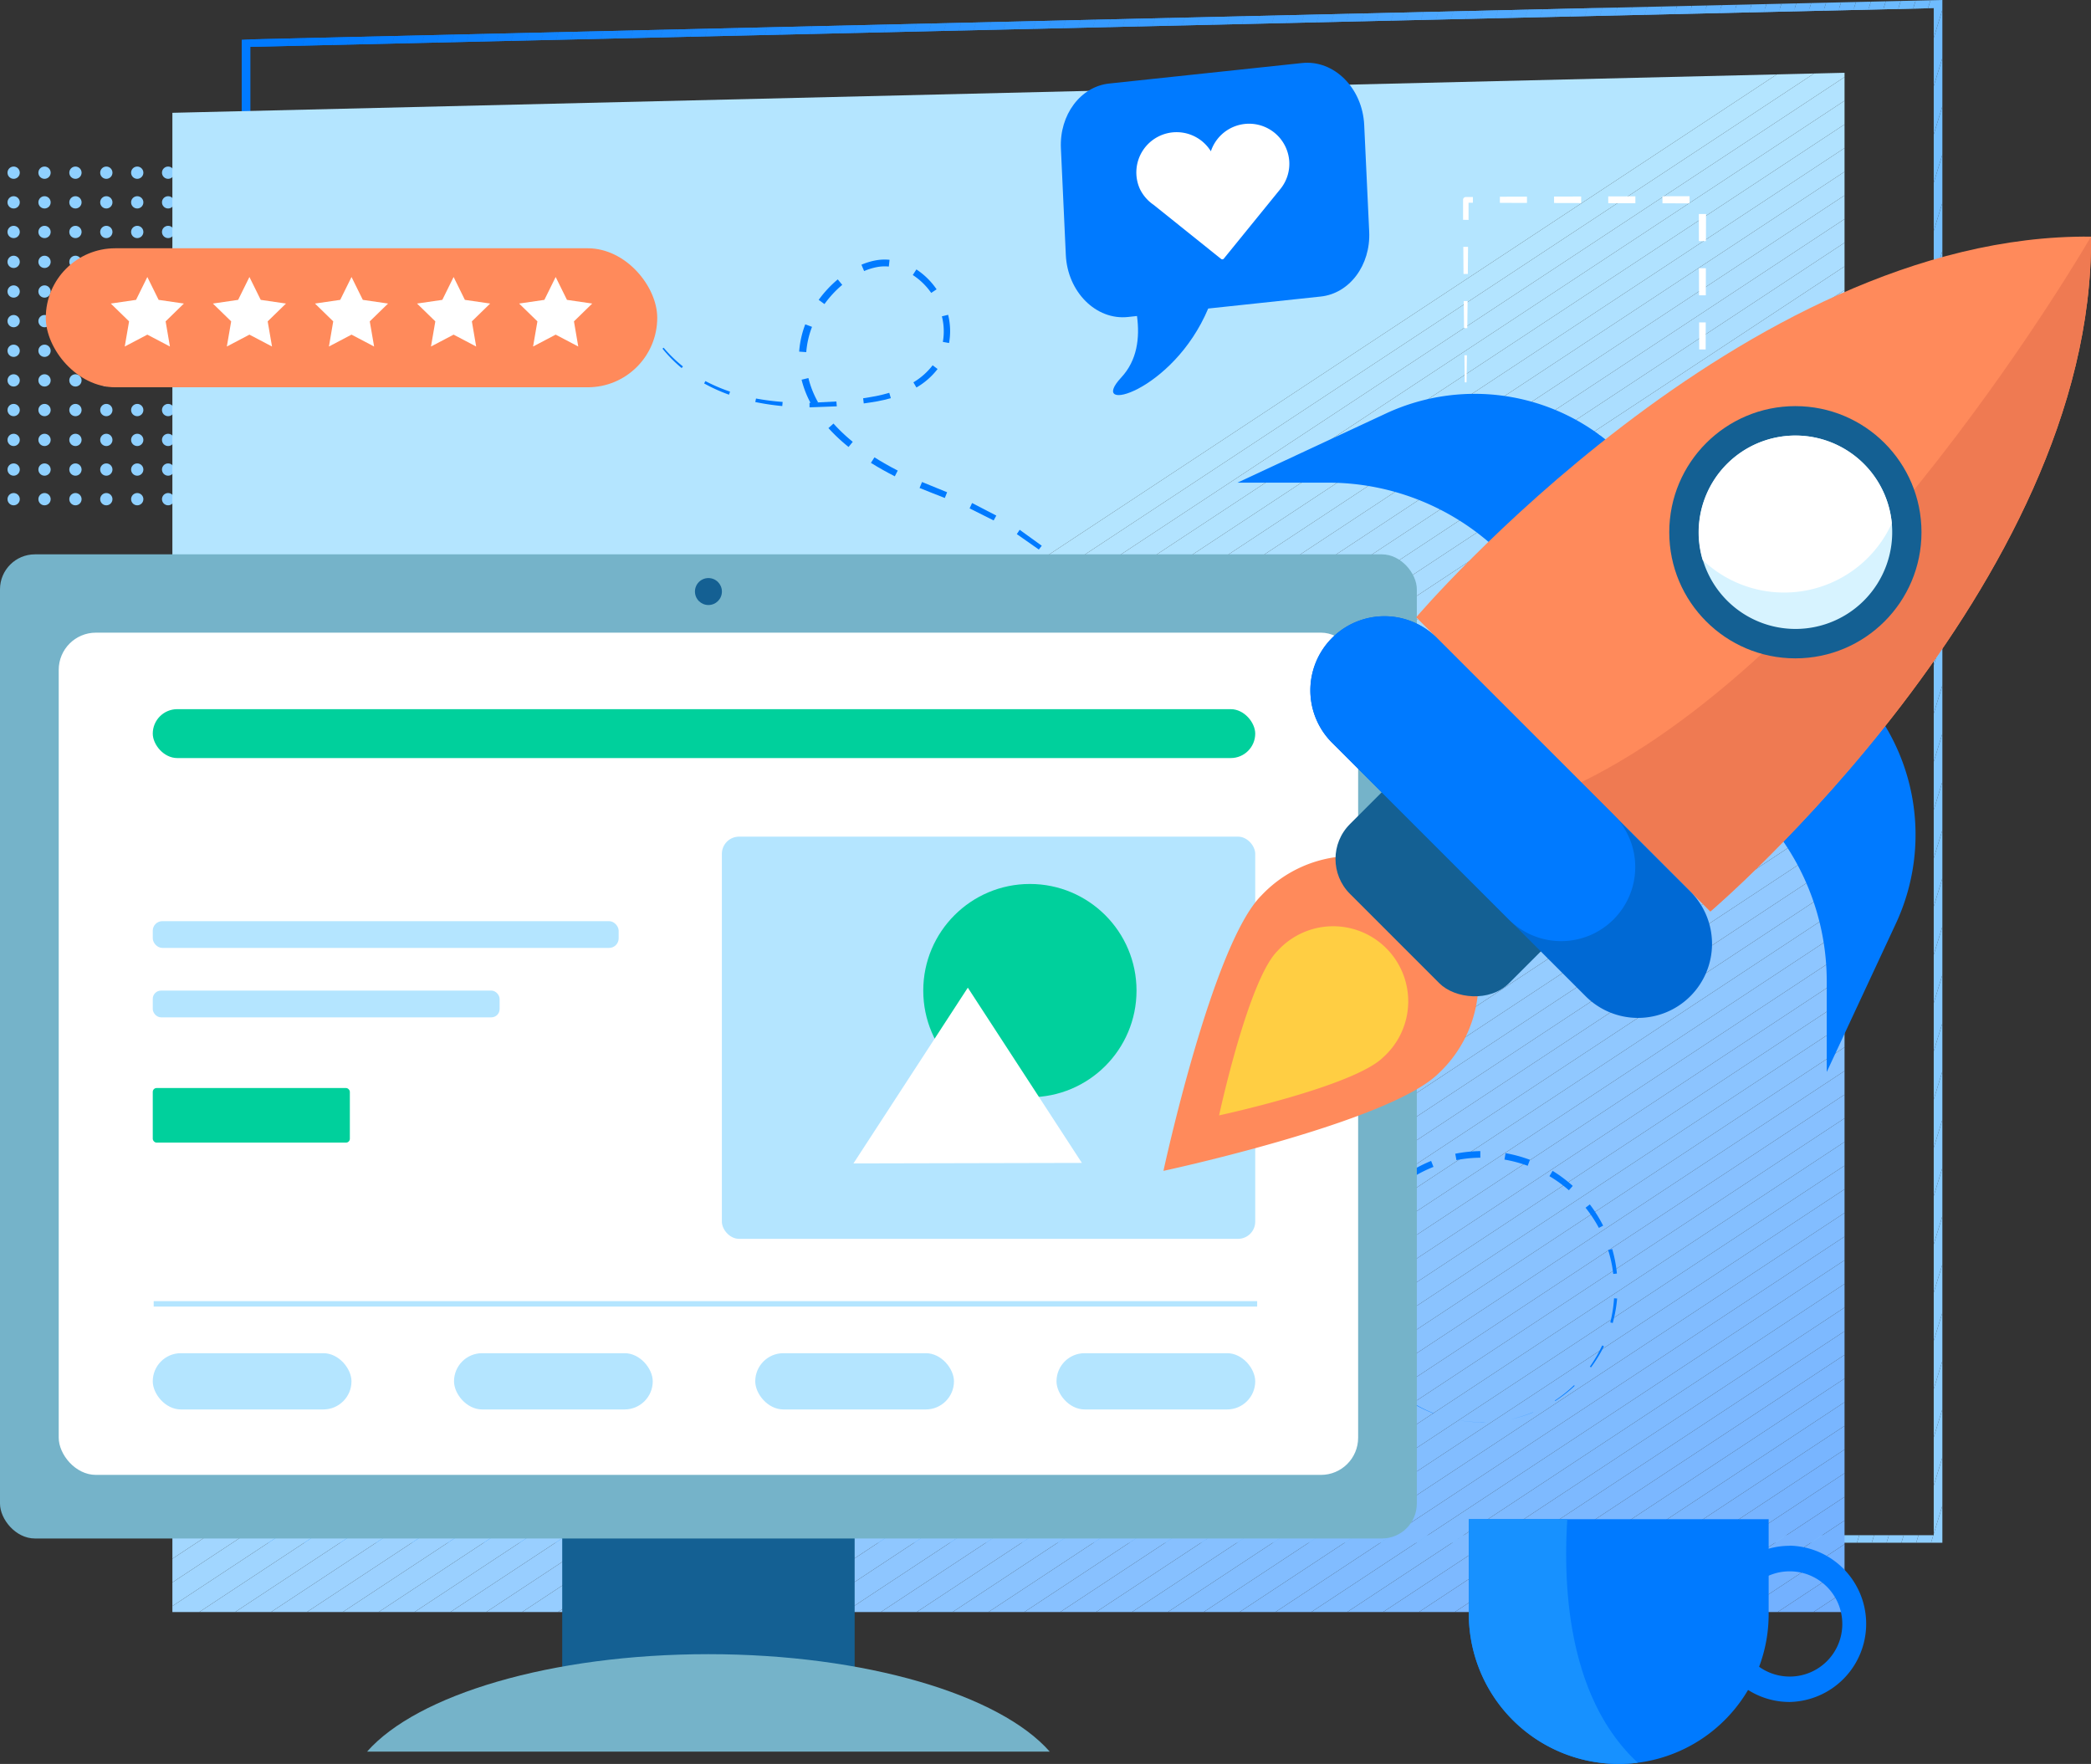 <svg id="Layer_10" data-name="Layer 10" xmlns="http://www.w3.org/2000/svg" xmlns:xlink="http://www.w3.org/1999/xlink" viewBox="0 0 612.81 516.95"><rect x="0" y="0" width="612.81" height="516.95" fill="#333333" stroke="none"/><defs><style>.cls-1{fill:none;}.cls-2{fill:#8fd0ff;}.cls-3{clip-path:url(#clip-path);}.cls-4{fill:#007aff;}.cls-5{fill:#017bff;}.cls-6{fill:#027bff;}.cls-7{fill:#037cff;}.cls-8{fill:#047cff;}.cls-9{fill:#057dff;}.cls-10{fill:#067eff;}.cls-11{fill:#077eff;}.cls-12{fill:#087fff;}.cls-13{fill:#097fff;}.cls-14{fill:#0a80ff;}.cls-15{fill:#0b81ff;}.cls-16{fill:#0c81ff;}.cls-17{fill:#0d82ff;}.cls-18{fill:#0e82ff;}.cls-19{fill:#0f83ff;}.cls-20{fill:#1084ff;}.cls-21{fill:#1184ff;}.cls-22{fill:#1285ff;}.cls-23{fill:#1385ff;}.cls-24{fill:#1486ff;}.cls-25{fill:#1587ff;}.cls-26{fill:#1687ff;}.cls-27{fill:#1788ff;}.cls-28{fill:#1888ff;}.cls-29{fill:#1989ff;}.cls-30{fill:#1a8aff;}.cls-31{fill:#1b8aff;}.cls-32{fill:#1c8bff;}.cls-33{fill:#1d8bff;}.cls-34{fill:#1e8cff;}.cls-35{fill:#1f8dff;}.cls-36{fill:#208dff;}.cls-37{fill:#218eff;}.cls-38{fill:#228eff;}.cls-39{fill:#238fff;}.cls-40{fill:#2490ff;}.cls-41{fill:#2590ff;}.cls-42{fill:#2691ff;}.cls-43{fill:#2791ff;}.cls-44{fill:#2892ff;}.cls-45{fill:#2993ff;}.cls-46{fill:#2a93ff;}.cls-47{fill:#2b94ff;}.cls-48{fill:#2c94ff;}.cls-49{fill:#2d95ff;}.cls-50{fill:#2e95ff;}.cls-51{fill:#2f96ff;}.cls-52{fill:#3097ff;}.cls-53{fill:#3197ff;}.cls-54{fill:#3298ff;}.cls-55{fill:#3398ff;}.cls-56{fill:#3499ff;}.cls-57{fill:#359aff;}.cls-58{fill:#369aff;}.cls-59{fill:#379bff;}.cls-60{fill:#389bff;}.cls-61{fill:#399cff;}.cls-62{fill:#3a9dff;}.cls-63{fill:#3b9dff;}.cls-64{fill:#3c9eff;}.cls-65{fill:#3d9eff;}.cls-66{fill:#3e9fff;}.cls-67{fill:#3fa0ff;}.cls-68{fill:#40a0ff;}.cls-69{fill:#41a1ff;}.cls-70{fill:#42a1ff;}.cls-71{fill:#43a2ff;}.cls-72{fill:#44a3ff;}.cls-73{fill:#45a3ff;}.cls-74{fill:#46a4ff;}.cls-75{fill:#47a4ff;}.cls-76{fill:#48a5ff;}.cls-77{fill:#49a6ff;}.cls-78{fill:#4aa6ff;}.cls-79{fill:#4ba7ff;}.cls-80{fill:#4ca7ff;}.cls-81{fill:#4da8ff;}.cls-82{fill:#4ea9ff;}.cls-83{fill:#4fa9ff;}.cls-84{fill:#50aaff;}.cls-85{fill:#51aaff;}.cls-86{fill:#52abff;}.cls-87{fill:#53acff;}.cls-88{fill:#54acff;}.cls-89{fill:#55adff;}.cls-90{fill:#56adff;}.cls-91{fill:#57aeff;}.cls-92{fill:#58afff;}.cls-93{fill:#59afff;}.cls-94{fill:#5bb0ff;}.cls-95{fill:#5cb0ff;}.cls-96{fill:#5db1ff;}.cls-97{fill:#5eb2ff;}.cls-98{fill:#5fb2ff;}.cls-99{fill:#60b3ff;}.cls-100{fill:#61b3ff;}.cls-101{fill:#62b4ff;}.cls-102{fill:#63b5ff;}.cls-103{fill:#64b5ff;}.cls-104{fill:#65b6ff;}.cls-105{fill:#66b6ff;}.cls-106{fill:#67b7ff;}.cls-107{fill:#68b8ff;}.cls-108{fill:#69b8ff;}.cls-109{fill:#6ab9ff;}.cls-110{fill:#6bb9ff;}.cls-111{fill:#6cbaff;}.cls-112{fill:#6dbbff;}.cls-113{fill:#6ebbff;}.cls-114{fill:#6fbcff;}.cls-115{fill:#70bcff;}.cls-116{fill:#71bdff;}.cls-117{fill:#72beff;}.cls-118{fill:#73beff;}.cls-119{fill:#74bfff;}.cls-120{fill:#75bfff;}.cls-121{fill:#76c0ff;}.cls-122{fill:#77c1ff;}.cls-123{fill:#78c1ff;}.cls-124{fill:#79c2ff;}.cls-125{fill:#7ac2ff;}.cls-126{fill:#7bc3ff;}.cls-127{fill:#7cc4ff;}.cls-128{fill:#7dc4ff;}.cls-129{fill:#7ec5ff;}.cls-130{fill:#7fc5ff;}.cls-131{fill:#80c6ff;}.cls-132{fill:#81c7ff;}.cls-133{fill:#82c7ff;}.cls-134{fill:#83c8ff;}.cls-135{fill:#84c8ff;}.cls-136{fill:#85c9ff;}.cls-137{fill:#86caff;}.cls-138{fill:#87caff;}.cls-139{fill:#88cbff;}.cls-140{fill:#89cbff;}.cls-141{fill:#8accff;}.cls-142{fill:#8bccff;}.cls-143{fill:#8ccdff;}.cls-144{fill:#8dceff;}.cls-145{fill:#8eceff;}.cls-146{fill:#8fcfff;}.cls-147{clip-path:url(#clip-path-2);}.cls-148{fill:#b4e5ff;}.cls-149{fill:#b3e4ff;}.cls-150{fill:#b2e3ff;}.cls-151{fill:#b1e3ff;}.cls-152{fill:#b0e2ff;}.cls-153{fill:#afe1ff;}.cls-154{fill:#aee0ff;}.cls-155{fill:#addfff;}.cls-156{fill:#acdeff;}.cls-157{fill:#abdeff;}.cls-158{fill:#adf;}.cls-159{fill:#a9dcff;}.cls-160{fill:#a8dbff;}.cls-161{fill:#a7daff;}.cls-162{fill:#a6daff;}.cls-163{fill:#a5d9ff;}.cls-164{fill:#a4d8ff;}.cls-165{fill:#a3d7ff;}.cls-166{fill:#a2d6ff;}.cls-167{fill:#a1d6ff;}.cls-168{fill:#a0d5ff;}.cls-169{fill:#9fd4ff;}.cls-170{fill:#9ed3ff;}.cls-171{fill:#9dd2ff;}.cls-172{fill:#9cd1ff;}.cls-173{fill:#9bd1ff;}.cls-174{fill:#9ad0ff;}.cls-175{fill:#99cfff;}.cls-176{fill:#98ceff;}.cls-177{fill:#97cdff;}.cls-178{fill:#96cdff;}.cls-179{fill:#95ccff;}.cls-180{fill:#94cbff;}.cls-181{fill:#93caff;}.cls-182{fill:#92c9ff;}.cls-183{fill:#91c8ff;}.cls-184{fill:#90c8ff;}.cls-185{fill:#8fc7ff;}.cls-186{fill:#8ec6ff;}.cls-187{fill:#8dc5ff;}.cls-188{fill:#8cc4ff;}.cls-189{fill:#8bc4ff;}.cls-190{fill:#8ac3ff;}.cls-191{fill:#89c2ff;}.cls-192{fill:#88c1ff;}.cls-193{fill:#87c0ff;}.cls-194{fill:#86c0ff;}.cls-195{fill:#84bfff;}.cls-196{fill:#83beff;}.cls-197{fill:#82bdff;}.cls-198{fill:#81bcff;}.cls-199{fill:#80bbff;}.cls-200{fill:#7fbbff;}.cls-201{fill:#7ebaff;}.cls-202{fill:#7db9ff;}.cls-203{fill:#7cb8ff;}.cls-204{fill:#7bb7ff;}.cls-205{fill:#7ab7ff;}.cls-206{fill:#79b6ff;}.cls-207{fill:#78b5ff;}.cls-208{fill:#77b4ff;}.cls-209{fill:#76b3ff;}.cls-210{fill:#75b2ff;}.cls-211{fill:#74b2ff;}.cls-212{fill:#73b1ff;}.cls-213{fill:#72b0ff;}.cls-214{fill:#71afff;}.cls-215{fill:#fff;}.cls-216{fill:#146093;}.cls-217{fill:#75b3c9;}.cls-218{fill:#00d09c;}.cls-219{fill:#1791ff;}.cls-220{fill:#ff8a5b;}.cls-221{fill:#ef7a52;}.cls-222{fill:#ffce43;}.cls-223{fill:#0069d4;}.cls-224{fill:#d7f3ff;}</style><clipPath id="clip-path" transform="translate(-1060.51 -1523.21)"><path class="cls-1" d="M1629.77,1975.35H1131.35v-440.5l1.19-.07,497.23-11.57Zm-495.88-2.23h493.34V1525.6l-493.34,11.34Z"/></clipPath><clipPath id="clip-path-2" transform="translate(-1060.51 -1523.21)"><polygon class="cls-1" points="1601.09 1995.65 1111.03 1995.65 1111.03 1556.27 1601.09 1544.54 1601.09 1995.65"/></clipPath></defs><circle class="cls-2" cx="4" cy="50.61" r="1.8"/><circle class="cls-2" cx="13.05" cy="50.61" r="1.8"/><circle class="cls-2" cx="22.11" cy="50.61" r="1.8"/><circle class="cls-2" cx="31.16" cy="50.61" r="1.8"/><circle class="cls-2" cx="40.22" cy="50.61" r="1.8"/><circle class="cls-2" cx="49.27" cy="50.61" r="1.8"/><circle class="cls-2" cx="58.32" cy="50.61" r="1.8"/><circle class="cls-2" cx="67.38" cy="50.61" r="1.8"/><circle class="cls-2" cx="76.43" cy="50.61" r="1.8"/><circle class="cls-2" cx="85.49" cy="50.61" r="1.8"/><circle class="cls-2" cx="94.54" cy="50.61" r="1.8"/><circle class="cls-2" cx="4" cy="59.3" r="1.8"/><circle class="cls-2" cx="13.05" cy="59.3" r="1.8"/><circle class="cls-2" cx="22.11" cy="59.3" r="1.8"/><circle class="cls-2" cx="31.16" cy="59.3" r="1.8"/><circle class="cls-2" cx="40.22" cy="59.3" r="1.8"/><circle class="cls-2" cx="49.27" cy="59.3" r="1.8"/><circle class="cls-2" cx="58.32" cy="59.3" r="1.8"/><circle class="cls-2" cx="67.38" cy="59.3" r="1.8"/><circle class="cls-2" cx="76.43" cy="59.3" r="1.8"/><circle class="cls-2" cx="85.49" cy="59.3" r="1.8"/><circle class="cls-2" cx="94.54" cy="59.3" r="1.8"/><circle class="cls-2" cx="4" cy="67.98" r="1.8"/><circle class="cls-2" cx="13.05" cy="67.98" r="1.8"/><circle class="cls-2" cx="22.11" cy="67.98" r="1.8"/><circle class="cls-2" cx="31.16" cy="67.98" r="1.8"/><circle class="cls-2" cx="40.22" cy="67.98" r="1.8"/><circle class="cls-2" cx="49.27" cy="67.98" r="1.8"/><circle class="cls-2" cx="58.32" cy="67.98" r="1.8"/><circle class="cls-2" cx="67.38" cy="67.98" r="1.8"/><circle class="cls-2" cx="76.43" cy="67.98" r="1.8"/><circle class="cls-2" cx="85.49" cy="67.98" r="1.8"/><circle class="cls-2" cx="94.54" cy="67.98" r="1.8"/><circle class="cls-2" cx="4" cy="76.74" r="1.8"/><circle class="cls-2" cx="13.05" cy="76.74" r="1.8"/><circle class="cls-2" cx="22.11" cy="76.74" r="1.8"/><circle class="cls-2" cx="31.16" cy="76.74" r="1.8"/><circle class="cls-2" cx="40.22" cy="76.74" r="1.8"/><circle class="cls-2" cx="49.27" cy="76.74" r="1.8"/><circle class="cls-2" cx="58.32" cy="76.74" r="1.8"/><circle class="cls-2" cx="67.38" cy="76.74" r="1.8"/><circle class="cls-2" cx="76.43" cy="76.74" r="1.8"/><circle class="cls-2" cx="85.49" cy="76.74" r="1.8"/><circle class="cls-2" cx="94.54" cy="76.74" r="1.8"/><circle class="cls-2" cx="4" cy="85.43" r="1.8"/><circle class="cls-2" cx="13.05" cy="85.43" r="1.8"/><circle class="cls-2" cx="22.11" cy="85.43" r="1.8"/><circle class="cls-2" cx="31.16" cy="85.43" r="1.8"/><circle class="cls-2" cx="40.22" cy="85.43" r="1.8"/><circle class="cls-2" cx="49.27" cy="85.43" r="1.8"/><circle class="cls-2" cx="58.32" cy="85.43" r="1.8"/><circle class="cls-2" cx="67.38" cy="85.43" r="1.8"/><circle class="cls-2" cx="76.43" cy="85.43" r="1.8"/><circle class="cls-2" cx="85.49" cy="85.43" r="1.8"/><circle class="cls-2" cx="94.54" cy="85.43" r="1.8"/><circle class="cls-2" cx="4" cy="94.11" r="1.8"/><circle class="cls-2" cx="13.05" cy="94.11" r="1.8"/><circle class="cls-2" cx="22.11" cy="94.11" r="1.8"/><circle class="cls-2" cx="31.16" cy="94.11" r="1.8"/><circle class="cls-2" cx="40.22" cy="94.11" r="1.8"/><circle class="cls-2" cx="49.27" cy="94.11" r="1.8"/><circle class="cls-2" cx="58.32" cy="94.11" r="1.8"/><circle class="cls-2" cx="67.38" cy="94.11" r="1.8"/><circle class="cls-2" cx="76.43" cy="94.11" r="1.8"/><circle class="cls-2" cx="85.49" cy="94.11" r="1.8"/><circle class="cls-2" cx="94.54" cy="94.11" r="1.8"/><circle class="cls-2" cx="4" cy="102.8" r="1.8"/><circle class="cls-2" cx="13.05" cy="102.8" r="1.8"/><circle class="cls-2" cx="22.11" cy="102.8" r="1.8"/><circle class="cls-2" cx="31.16" cy="102.8" r="1.8"/><circle class="cls-2" cx="40.22" cy="102.8" r="1.8"/><circle class="cls-2" cx="49.27" cy="102.8" r="1.8"/><circle class="cls-2" cx="58.32" cy="102.8" r="1.8"/><circle class="cls-2" cx="67.38" cy="102.8" r="1.8"/><circle class="cls-2" cx="76.43" cy="102.8" r="1.8"/><circle class="cls-2" cx="85.49" cy="102.8" r="1.8"/><circle class="cls-2" cx="94.54" cy="102.8" r="1.8"/><circle class="cls-2" cx="4" cy="111.48" r="1.8"/><circle class="cls-2" cx="13.05" cy="111.48" r="1.8"/><circle class="cls-2" cx="22.11" cy="111.48" r="1.8"/><circle class="cls-2" cx="31.16" cy="111.48" r="1.8"/><circle class="cls-2" cx="40.22" cy="111.48" r="1.8"/><circle class="cls-2" cx="49.27" cy="111.48" r="1.8"/><circle class="cls-2" cx="58.32" cy="111.48" r="1.8"/><circle class="cls-2" cx="67.38" cy="111.48" r="1.8"/><circle class="cls-2" cx="76.43" cy="111.48" r="1.8"/><circle class="cls-2" cx="85.49" cy="111.48" r="1.8"/><circle class="cls-2" cx="94.54" cy="111.48" r="1.8"/><circle class="cls-2" cx="4" cy="120.17" r="1.8"/><circle class="cls-2" cx="13.05" cy="120.17" r="1.8"/><circle class="cls-2" cx="22.11" cy="120.17" r="1.8"/><circle class="cls-2" cx="31.16" cy="120.17" r="1.8"/><circle class="cls-2" cx="40.22" cy="120.17" r="1.8"/><circle class="cls-2" cx="49.27" cy="120.17" r="1.8"/><circle class="cls-2" cx="58.32" cy="120.17" r="1.8"/><circle class="cls-2" cx="67.38" cy="120.17" r="1.8"/><circle class="cls-2" cx="76.43" cy="120.17" r="1.8"/><circle class="cls-2" cx="85.49" cy="120.17" r="1.8"/><circle class="cls-2" cx="94.54" cy="120.17" r="1.8"/><circle class="cls-2" cx="4" cy="128.92" r="1.8"/><circle class="cls-2" cx="13.05" cy="128.92" r="1.8"/><circle class="cls-2" cx="22.11" cy="128.92" r="1.8"/><circle class="cls-2" cx="31.16" cy="128.92" r="1.8"/><circle class="cls-2" cx="40.22" cy="128.92" r="1.8"/><circle class="cls-2" cx="49.27" cy="128.92" r="1.8"/><circle class="cls-2" cx="58.32" cy="128.92" r="1.8"/><circle class="cls-2" cx="67.38" cy="128.92" r="1.8"/><circle class="cls-2" cx="76.43" cy="128.92" r="1.8"/><circle class="cls-2" cx="85.49" cy="128.92" r="1.8"/><circle class="cls-2" cx="94.54" cy="128.92" r="1.8"/><circle class="cls-2" cx="4" cy="137.61" r="1.8"/><circle class="cls-2" cx="13.05" cy="137.61" r="1.8"/><circle class="cls-2" cx="22.11" cy="137.61" r="1.8"/><circle class="cls-2" cx="31.16" cy="137.61" r="1.8"/><circle class="cls-2" cx="40.22" cy="137.61" r="1.8"/><circle class="cls-2" cx="49.27" cy="137.61" r="1.8"/><circle class="cls-2" cx="58.32" cy="137.61" r="1.8"/><circle class="cls-2" cx="67.38" cy="137.61" r="1.8"/><circle class="cls-2" cx="76.43" cy="137.61" r="1.8"/><circle class="cls-2" cx="85.49" cy="137.61" r="1.8"/><circle class="cls-2" cx="94.54" cy="137.61" r="1.8"/><circle class="cls-2" cx="4" cy="146.29" r="1.8"/><circle class="cls-2" cx="13.05" cy="146.29" r="1.8"/><circle class="cls-2" cx="22.11" cy="146.29" r="1.8"/><circle class="cls-2" cx="31.16" cy="146.29" r="1.8"/><circle class="cls-2" cx="40.22" cy="146.29" r="1.8"/><circle class="cls-2" cx="49.27" cy="146.29" r="1.8"/><circle class="cls-2" cx="58.32" cy="146.29" r="1.8"/><circle class="cls-2" cx="67.38" cy="146.29" r="1.8"/><circle class="cls-2" cx="76.43" cy="146.29" r="1.8"/><circle class="cls-2" cx="85.49" cy="146.29" r="1.8"/><circle class="cls-2" cx="94.54" cy="146.29" r="1.8"/><g class="cls-3"><polygon class="cls-4" points="87.73 2.38 73.38 49.14 73.38 2.38 87.73 2.38"/><polygon class="cls-4" points="92.07 2.38 73.38 63.28 73.38 49.14 87.73 2.38 92.07 2.38"/><polygon class="cls-5" points="96.41 2.38 73.38 77.42 73.38 63.28 92.07 2.38 96.41 2.38"/><polygon class="cls-6" points="100.75 2.38 73.38 91.57 73.38 77.42 96.41 2.38 100.75 2.38"/><polygon class="cls-7" points="105.09 2.38 73.38 105.71 73.38 91.57 100.75 2.38 105.09 2.38"/><polygon class="cls-8" points="109.43 2.38 73.38 119.85 73.38 105.71 105.09 2.38 109.43 2.38"/><polygon class="cls-9" points="113.77 2.38 73.38 133.99 73.38 119.85 109.43 2.38 113.77 2.38"/><polygon class="cls-10" points="118.11 2.38 73.38 148.13 73.38 133.99 113.77 2.38 118.11 2.38"/><polygon class="cls-11" points="122.44 2.38 73.38 162.28 73.38 148.13 118.11 2.38 122.44 2.38"/><polygon class="cls-12" points="126.78 2.38 73.38 176.42 73.38 162.28 122.44 2.38 126.78 2.38"/><polygon class="cls-13" points="131.12 2.38 73.38 190.56 73.38 176.42 126.78 2.38 131.12 2.38"/><polygon class="cls-14" points="135.46 2.38 73.38 204.7 73.38 190.56 131.12 2.38 135.46 2.38"/><polygon class="cls-15" points="139.8 2.38 73.38 218.84 73.38 204.7 135.46 2.38 139.8 2.38"/><polygon class="cls-16" points="144.14 2.38 73.38 232.99 73.38 218.84 139.8 2.38 144.14 2.38"/><polygon class="cls-17" points="148.48 2.38 73.38 247.13 73.38 232.99 144.14 2.38 148.48 2.38"/><polygon class="cls-18" points="152.82 2.38 73.38 261.27 73.38 247.13 148.48 2.38 152.82 2.38"/><polygon class="cls-19" points="157.16 2.38 73.38 275.41 73.38 261.27 152.82 2.38 157.16 2.38"/><polygon class="cls-20" points="161.5 2.38 73.38 289.55 73.38 275.41 157.16 2.38 161.5 2.38"/><polygon class="cls-21" points="165.84 2.38 73.38 303.69 73.38 289.55 161.5 2.38 165.84 2.38"/><polygon class="cls-22" points="170.18 2.38 73.38 317.83 73.38 303.69 165.84 2.38 170.18 2.38"/><polygon class="cls-23" points="174.52 2.38 73.38 331.98 73.38 317.83 170.18 2.38 174.52 2.38"/><polygon class="cls-24" points="178.86 2.38 73.38 346.12 73.38 331.98 174.52 2.38 178.86 2.38"/><polygon class="cls-25" points="183.2 2.38 73.38 360.26 73.38 346.12 178.86 2.38 183.2 2.38"/><polygon class="cls-26" points="187.54 2.38 73.38 374.4 73.38 360.26 183.2 2.38 187.54 2.38"/><polygon class="cls-27" points="191.88 2.38 73.38 388.54 73.38 374.4 187.54 2.38 191.88 2.38"/><polygon class="cls-28" points="196.21 2.38 73.38 402.69 73.38 388.54 191.88 2.38 196.21 2.38"/><polygon class="cls-29" points="200.55 2.38 73.38 416.83 73.38 402.69 196.21 2.38 200.55 2.38"/><polygon class="cls-30" points="204.89 2.38 73.38 430.97 73.38 416.83 200.55 2.38 204.89 2.38"/><polygon class="cls-31" points="209.23 2.38 73.38 445.11 73.38 430.97 204.89 2.38 209.23 2.38"/><polygon class="cls-32" points="213.57 2.38 76.25 449.9 73.38 449.9 73.38 445.11 209.23 2.38 213.57 2.38"/><polygon class="cls-33" points="217.91 2.38 80.59 449.9 76.25 449.9 213.57 2.38 217.91 2.38"/><polygon class="cls-34" points="222.25 2.38 84.93 449.9 80.59 449.9 217.91 2.38 222.25 2.38"/><polygon class="cls-35" points="226.59 2.38 89.27 449.9 84.93 449.9 222.25 2.38 226.59 2.38"/><polygon class="cls-36" points="230.93 2.38 93.61 449.9 89.27 449.9 226.59 2.38 230.93 2.38"/><polygon class="cls-37" points="235.27 2.38 97.95 449.9 93.61 449.9 230.93 2.38 235.27 2.38"/><polygon class="cls-38" points="239.61 2.38 102.29 449.9 97.95 449.9 235.27 2.38 239.61 2.38"/><polygon class="cls-39" points="243.95 2.38 106.63 449.9 102.29 449.9 239.61 2.38 243.95 2.38"/><polygon class="cls-40" points="248.29 2.38 110.97 449.9 106.63 449.9 243.95 2.38 248.29 2.38"/><polygon class="cls-41" points="252.63 2.38 115.31 449.9 110.97 449.9 248.29 2.38 252.63 2.38"/><polygon class="cls-42" points="256.97 2.38 119.64 449.9 115.31 449.9 252.63 2.38 256.97 2.38"/><polygon class="cls-43" points="261.31 2.38 123.98 449.9 119.64 449.9 256.97 2.38 261.31 2.38"/><polygon class="cls-44" points="265.64 2.38 128.32 449.9 123.98 449.9 261.31 2.38 265.64 2.38"/><polygon class="cls-45" points="269.98 2.38 132.66 449.9 128.32 449.9 265.64 2.38 269.98 2.38"/><polygon class="cls-46" points="274.32 2.38 137 449.9 132.66 449.9 269.98 2.38 274.32 2.38"/><polygon class="cls-47" points="278.66 2.38 141.34 449.9 137 449.9 274.32 2.38 278.66 2.38"/><polygon class="cls-48" points="283 2.38 145.68 449.9 141.34 449.9 278.66 2.38 283 2.38"/><polygon class="cls-49" points="287.34 2.38 150.02 449.9 145.68 449.9 283 2.38 287.34 2.38"/><polygon class="cls-50" points="291.68 2.38 154.36 449.9 150.02 449.9 287.34 2.38 291.68 2.38"/><polygon class="cls-51" points="296.02 2.38 158.7 449.9 154.36 449.9 291.68 2.38 296.02 2.38"/><polygon class="cls-52" points="300.36 2.38 163.04 449.9 158.7 449.9 296.02 2.38 300.36 2.38"/><polygon class="cls-53" points="304.7 2.38 167.38 449.9 163.04 449.9 300.36 2.38 304.7 2.38"/><polygon class="cls-54" points="309.04 2.38 171.72 449.9 167.38 449.9 304.7 2.38 309.04 2.38"/><polygon class="cls-55" points="313.38 2.38 176.06 449.9 171.72 449.9 309.04 2.38 313.38 2.38"/><polygon class="cls-56" points="317.72 2.38 180.4 449.9 176.06 449.9 313.38 2.38 317.72 2.38"/><polygon class="cls-57" points="322.06 2.38 184.74 449.9 180.4 449.9 317.72 2.38 322.06 2.38"/><polygon class="cls-58" points="326.4 2.38 189.07 449.9 184.74 449.9 322.06 2.38 326.4 2.38"/><polygon class="cls-59" points="330.74 2.38 193.41 449.9 189.07 449.9 326.4 2.38 330.74 2.38"/><polygon class="cls-60" points="335.07 2.38 197.75 449.9 193.41 449.9 330.74 2.38 335.07 2.38"/><polygon class="cls-61" points="339.41 2.38 202.09 449.9 197.75 449.9 335.07 2.38 339.41 2.38"/><polygon class="cls-62" points="343.75 2.38 206.43 449.9 202.09 449.9 339.41 2.38 343.75 2.38"/><polygon class="cls-63" points="348.09 2.38 210.77 449.9 206.43 449.9 343.75 2.38 348.09 2.38"/><polygon class="cls-64" points="352.43 2.38 215.11 449.9 210.77 449.9 348.09 2.38 352.43 2.38"/><polygon class="cls-65" points="356.77 2.38 219.45 449.9 215.11 449.9 352.43 2.38 356.77 2.38"/><polygon class="cls-66" points="361.11 2.38 223.79 449.9 219.45 449.9 356.77 2.38 361.11 2.38"/><polygon class="cls-67" points="365.45 2.38 228.13 449.9 223.79 449.9 361.11 2.38 365.45 2.38"/><polygon class="cls-68" points="369.79 2.38 232.47 449.9 228.13 449.9 365.45 2.38 369.79 2.38"/><polygon class="cls-69" points="374.13 2.38 236.81 449.9 232.47 449.9 369.79 2.38 374.13 2.38"/><polygon class="cls-70" points="378.47 2.38 241.15 449.9 236.81 449.9 374.13 2.38 378.47 2.38"/><polygon class="cls-71" points="382.81 2.38 245.49 449.9 241.15 449.9 378.47 2.38 382.81 2.38"/><polygon class="cls-72" points="387.15 2.38 249.83 449.9 245.49 449.9 382.81 2.38 387.15 2.38"/><polygon class="cls-73" points="391.49 2.38 254.17 449.9 249.83 449.9 387.15 2.38 391.49 2.38"/><polygon class="cls-74" points="395.83 2.38 258.5 449.9 254.17 449.9 391.49 2.38 395.83 2.38"/><polygon class="cls-75" points="400.17 2.38 262.85 449.9 258.5 449.9 395.83 2.38 400.17 2.38"/><polygon class="cls-76" points="404.5 2.38 267.18 449.9 262.85 449.9 400.17 2.38 404.5 2.38"/><polygon class="cls-77" points="408.85 2.38 271.52 449.9 267.18 449.9 404.5 2.38 408.85 2.38"/><polygon class="cls-78" points="413.18 2.38 275.86 449.9 271.52 449.9 408.85 2.38 413.18 2.38"/><polygon class="cls-79" points="417.52 2.38 280.2 449.9 275.86 449.9 413.18 2.38 417.52 2.38"/><polygon class="cls-80" points="421.86 2.38 284.54 449.9 280.2 449.9 417.52 2.38 421.86 2.38"/><polygon class="cls-81" points="426.2 2.38 288.88 449.9 284.54 449.9 421.86 2.38 426.2 2.38"/><polygon class="cls-82" points="430.54 2.38 293.22 449.9 288.88 449.9 426.2 2.38 430.54 2.38"/><polygon class="cls-83" points="434.88 2.38 297.56 449.9 293.22 449.9 430.54 2.38 434.88 2.38"/><polygon class="cls-84" points="439.22 2.38 301.9 449.9 297.56 449.9 434.88 2.38 439.22 2.38"/><polygon class="cls-85" points="443.56 2.38 306.24 449.9 301.9 449.9 439.22 2.38 443.56 2.38"/><polygon class="cls-86" points="447.9 2.38 310.58 449.9 306.24 449.9 443.56 2.38 447.9 2.38"/><polygon class="cls-87" points="452.24 2.38 314.92 449.9 310.58 449.9 447.9 2.38 452.24 2.38"/><polygon class="cls-88" points="456.58 2.38 319.26 449.9 314.92 449.9 452.24 2.38 456.58 2.38"/><polygon class="cls-89" points="460.92 2.38 323.6 449.9 319.26 449.9 456.58 2.38 460.92 2.38"/><polygon class="cls-90" points="465.26 2.38 327.94 449.9 323.6 449.9 460.92 2.38 465.26 2.38"/><polygon class="cls-91" points="469.6 2.38 332.27 449.9 327.94 449.9 465.26 2.38 469.6 2.38"/><polygon class="cls-92" points="473.94 2.38 336.61 449.9 332.27 449.9 469.6 2.38 473.94 2.38"/><polygon class="cls-93" points="478.27 2.38 340.95 449.9 336.61 449.9 473.94 2.38 478.27 2.38"/><polygon class="cls-94" points="482.61 2.38 345.29 449.9 340.95 449.9 478.27 2.38 482.61 2.38"/><polygon class="cls-95" points="486.95 2.38 349.63 449.9 345.29 449.9 482.61 2.38 486.95 2.38"/><polygon class="cls-96" points="491.29 2.38 353.97 449.9 349.63 449.9 486.95 2.38 491.29 2.38"/><polygon class="cls-97" points="495.63 2.38 358.31 449.9 353.97 449.9 491.29 2.38 495.63 2.38"/><polygon class="cls-98" points="499.97 2.38 362.65 449.9 358.31 449.9 495.63 2.38 499.97 2.38"/><polygon class="cls-99" points="504.31 2.38 366.99 449.9 362.65 449.9 499.97 2.38 504.31 2.38"/><polygon class="cls-100" points="508.65 2.38 371.33 449.9 366.99 449.9 504.31 2.38 508.65 2.38"/><polygon class="cls-101" points="512.99 2.38 375.67 449.9 371.33 449.9 508.65 2.38 512.99 2.38"/><polygon class="cls-102" points="517.33 2.38 380.01 449.9 375.67 449.9 512.99 2.38 517.33 2.38"/><polygon class="cls-103" points="521.67 2.38 384.35 449.9 380.01 449.9 517.33 2.38 521.67 2.38"/><polygon class="cls-104" points="526.01 2.38 388.69 449.9 384.35 449.9 521.67 2.38 526.01 2.38"/><polygon class="cls-105" points="530.35 2.38 393.03 449.9 388.69 449.9 526.01 2.38 530.35 2.38"/><polygon class="cls-106" points="534.69 2.38 397.37 449.9 393.03 449.9 530.35 2.38 534.69 2.38"/><polygon class="cls-107" points="539.03 2.38 401.7 449.9 397.37 449.9 534.69 2.38 539.03 2.38"/><polygon class="cls-108" points="543.37 2.38 406.05 449.9 401.7 449.9 539.03 2.38 543.37 2.38"/><polygon class="cls-109" points="547.71 2.38 410.38 449.9 406.05 449.9 543.37 2.38 547.71 2.38"/><polygon class="cls-110" points="552.04 2.38 414.72 449.9 410.38 449.9 547.71 2.38 552.04 2.38"/><polygon class="cls-111" points="556.38 2.38 419.06 449.9 414.72 449.9 552.04 2.38 556.38 2.38"/><polygon class="cls-112" points="560.72 2.38 423.4 449.9 419.06 449.9 556.38 2.38 560.72 2.38"/><polygon class="cls-113" points="565.06 2.38 427.74 449.9 423.4 449.9 560.72 2.38 565.06 2.38"/><polygon class="cls-114" points="566.71 11.14 432.08 449.9 427.74 449.9 565.06 2.38 566.71 2.38 566.71 11.14"/><polygon class="cls-115" points="566.71 25.29 436.42 449.9 432.08 449.9 566.71 11.14 566.71 25.29"/><polygon class="cls-116" points="566.71 39.43 440.76 449.9 436.42 449.9 566.71 25.29 566.71 39.43"/><polygon class="cls-117" points="566.71 53.57 445.1 449.9 440.76 449.9 566.71 39.43 566.71 53.57"/><polygon class="cls-118" points="566.71 67.71 449.44 449.9 445.1 449.9 566.71 53.57 566.71 67.71"/><polygon class="cls-119" points="566.71 81.85 453.78 449.9 449.44 449.9 566.71 67.71 566.71 81.85"/><polygon class="cls-120" points="566.71 96 458.12 449.9 453.78 449.9 566.71 81.85 566.71 96"/><polygon class="cls-121" points="566.71 110.14 462.46 449.9 458.12 449.9 566.71 96 566.71 110.14"/><polygon class="cls-122" points="566.71 124.28 466.8 449.9 462.46 449.9 566.71 110.14 566.71 124.28"/><polygon class="cls-123" points="566.71 138.42 471.13 449.9 466.8 449.9 566.71 124.28 566.71 138.42"/><polygon class="cls-124" points="566.71 152.56 475.48 449.9 471.13 449.9 566.71 138.42 566.71 152.56"/><polygon class="cls-125" points="566.71 166.7 479.81 449.9 475.48 449.9 566.71 152.56 566.71 166.7"/><polygon class="cls-126" points="566.71 180.84 484.15 449.9 479.81 449.9 566.71 166.7 566.71 180.84"/><polygon class="cls-127" points="566.71 194.99 488.49 449.9 484.15 449.9 566.71 180.84 566.71 194.99"/><polygon class="cls-128" points="566.71 209.13 492.83 449.9 488.49 449.9 566.71 194.99 566.71 209.13"/><polygon class="cls-129" points="566.71 223.27 497.17 449.9 492.83 449.9 566.71 209.13 566.71 223.27"/><polygon class="cls-130" points="566.71 237.41 501.51 449.9 497.17 449.9 566.71 223.27 566.71 237.41"/><polygon class="cls-131" points="566.71 251.55 505.85 449.9 501.51 449.9 566.71 237.41 566.71 251.55"/><polygon class="cls-132" points="566.71 265.7 510.19 449.9 505.85 449.9 566.71 251.55 566.71 265.7"/><polygon class="cls-133" points="566.71 279.84 514.53 449.9 510.19 449.9 566.71 265.7 566.71 279.84"/><polygon class="cls-134" points="566.71 293.98 518.87 449.9 514.53 449.9 566.71 279.84 566.71 293.98"/><polygon class="cls-135" points="566.71 308.12 523.21 449.9 518.87 449.9 566.71 293.98 566.71 308.12"/><polygon class="cls-136" points="566.71 322.26 527.55 449.9 523.21 449.9 566.71 308.12 566.71 322.26"/><polygon class="cls-137" points="566.71 336.4 531.89 449.9 527.55 449.9 566.71 322.26 566.71 336.4"/><polygon class="cls-138" points="566.71 350.55 536.23 449.9 531.89 449.9 566.71 336.4 566.71 350.55"/><polygon class="cls-139" points="566.71 364.69 540.57 449.9 536.23 449.9 566.71 350.55 566.71 364.69"/><polygon class="cls-140" points="566.71 378.83 544.9 449.9 540.57 449.9 566.71 364.69 566.71 378.83"/><polygon class="cls-141" points="566.71 392.97 549.25 449.9 544.9 449.9 566.71 378.83 566.71 392.97"/><polygon class="cls-142" points="566.71 407.11 553.58 449.9 549.25 449.9 566.71 392.97 566.71 407.11"/><polygon class="cls-143" points="566.71 421.25 557.92 449.9 553.58 449.9 566.71 407.11 566.71 421.25"/><polygon class="cls-144" points="566.71 435.4 562.26 449.9 557.92 449.9 566.71 421.25 566.71 435.4"/><polygon class="cls-145" points="566.71 449.54 566.6 449.9 562.26 449.9 566.71 435.4 566.71 449.54"/><polygon class="cls-146" points="566.6 449.9 566.71 449.54 566.71 449.9 566.6 449.9"/><polygon class="cls-4" points="88.46 0 70.84 57.42 70.84 0 88.46 0"/><polygon class="cls-4" points="92.8 0 70.84 71.56 70.84 57.42 88.46 0 92.8 0"/><polygon class="cls-5" points="97.14 0 70.84 85.71 70.84 71.56 92.8 0 97.14 0"/><polygon class="cls-6" points="101.48 0 70.84 99.85 70.84 85.71 97.14 0 101.48 0"/><polygon class="cls-7" points="105.82 0 70.84 113.99 70.84 99.85 101.48 0 105.82 0"/><polygon class="cls-8" points="110.16 0 70.84 128.13 70.84 113.99 105.82 0 110.16 0"/><polygon class="cls-9" points="114.5 0 70.84 142.27 70.84 128.13 110.16 0 114.5 0"/><polygon class="cls-10" points="118.84 0 70.84 156.42 70.84 142.27 114.5 0 118.84 0"/><polygon class="cls-11" points="123.18 0 70.84 170.56 70.84 156.42 118.84 0 123.18 0"/><polygon class="cls-12" points="127.52 0 70.84 184.7 70.84 170.56 123.18 0 127.52 0"/><polygon class="cls-13" points="131.85 0 70.84 198.84 70.84 184.7 127.52 0 131.85 0"/><polygon class="cls-14" points="136.19 0 70.84 212.98 70.84 198.84 131.85 0 136.19 0"/><polygon class="cls-15" points="140.53 0 70.84 227.12 70.84 212.98 136.19 0 140.53 0"/><polygon class="cls-16" points="144.87 0 70.84 241.27 70.84 227.12 140.53 0 144.87 0"/><polygon class="cls-17" points="149.21 0 70.84 255.41 70.84 241.27 144.87 0 149.21 0"/><polygon class="cls-18" points="153.55 0 70.84 269.55 70.84 255.41 149.21 0 153.55 0"/><polygon class="cls-19" points="157.89 0 70.84 283.69 70.84 269.55 153.55 0 157.89 0"/><polygon class="cls-20" points="162.23 0 70.84 297.83 70.84 283.69 157.89 0 162.23 0"/><polygon class="cls-21" points="166.57 0 70.84 311.98 70.84 297.83 162.23 0 166.57 0"/><polygon class="cls-22" points="170.91 0 70.84 326.12 70.84 311.98 166.57 0 170.91 0"/><polygon class="cls-23" points="175.25 0 70.84 340.26 70.84 326.12 170.91 0 175.25 0"/><polygon class="cls-24" points="179.59 0 70.84 354.4 70.84 340.26 175.25 0 179.59 0"/><polygon class="cls-25" points="183.93 0 70.84 368.54 70.84 354.4 179.59 0 183.93 0"/><polygon class="cls-26" points="188.27 0 70.84 382.68 70.84 368.54 183.93 0 188.27 0"/><polygon class="cls-27" points="192.61 0 70.84 396.83 70.84 382.68 188.27 0 192.61 0"/><polygon class="cls-28" points="196.95 0 70.84 410.97 70.84 396.83 192.61 0 196.95 0"/><polygon class="cls-29" points="201.28 0 70.84 425.11 70.84 410.97 196.95 0 201.28 0"/><polygon class="cls-30" points="205.63 0 70.84 439.25 70.84 425.11 201.28 0 205.63 0"/><polygon class="cls-31" points="209.96 0 71.23 452.13 70.84 452.13 70.84 439.25 205.63 0 209.96 0"/><polygon class="cls-32" points="214.3 0 75.57 452.13 71.23 452.13 209.96 0 214.3 0"/><polygon class="cls-33" points="218.64 0 79.91 452.13 75.57 452.13 214.3 0 218.64 0"/><polygon class="cls-34" points="222.98 0 84.25 452.13 79.91 452.13 218.64 0 222.98 0"/><polygon class="cls-35" points="227.32 0 88.58 452.13 84.25 452.13 222.98 0 227.32 0"/><polygon class="cls-36" points="231.66 0 92.92 452.13 88.58 452.13 227.32 0 231.66 0"/><polygon class="cls-37" points="236 0 97.26 452.13 92.92 452.13 231.66 0 236 0"/><polygon class="cls-38" points="240.34 0 101.6 452.13 97.26 452.13 236 0 240.34 0"/><polygon class="cls-39" points="244.68 0 105.94 452.13 101.6 452.13 240.34 0 244.68 0"/><polygon class="cls-40" points="249.02 0 110.28 452.13 105.94 452.13 244.68 0 249.02 0"/><polygon class="cls-41" points="253.36 0 114.62 452.13 110.28 452.13 249.02 0 253.36 0"/><polygon class="cls-42" points="257.7 0 118.96 452.13 114.62 452.13 253.36 0 257.7 0"/><polygon class="cls-43" points="262.04 0 123.3 452.13 118.96 452.13 257.7 0 262.04 0"/><polygon class="cls-44" points="266.38 0 127.64 452.13 123.3 452.13 262.04 0 266.38 0"/><polygon class="cls-45" points="270.72 0 131.98 452.13 127.64 452.13 266.38 0 270.72 0"/><polygon class="cls-46" points="275.06 0 136.32 452.13 131.98 452.13 270.72 0 275.06 0"/><polygon class="cls-47" points="279.39 0 140.66 452.13 136.32 452.13 275.06 0 279.39 0"/><polygon class="cls-48" points="283.73 0 145 452.13 140.66 452.13 279.39 0 283.73 0"/><polygon class="cls-49" points="288.07 0 149.34 452.13 145 452.13 283.73 0 288.07 0"/><polygon class="cls-50" points="292.41 0 153.68 452.13 149.34 452.13 288.07 0 292.41 0"/><polygon class="cls-51" points="296.75 0 158.01 452.13 153.68 452.13 292.41 0 296.75 0"/><polygon class="cls-52" points="301.09 0 162.35 452.13 158.01 452.13 296.75 0 301.09 0"/><polygon class="cls-53" points="305.43 0 166.69 452.13 162.35 452.13 301.09 0 305.43 0"/><polygon class="cls-54" points="309.77 0 171.03 452.13 166.69 452.13 305.43 0 309.77 0"/><polygon class="cls-55" points="314.11 0 175.37 452.13 171.03 452.13 309.77 0 314.11 0"/><polygon class="cls-56" points="318.45 0 179.71 452.13 175.37 452.13 314.11 0 318.45 0"/><polygon class="cls-57" points="322.79 0 184.05 452.13 179.71 452.13 318.45 0 322.79 0"/><polygon class="cls-58" points="327.13 0 188.39 452.13 184.05 452.13 322.79 0 327.13 0"/><polygon class="cls-59" points="331.47 0 192.73 452.13 188.39 452.13 327.13 0 331.47 0"/><polygon class="cls-60" points="335.81 0 197.07 452.13 192.73 452.13 331.47 0 335.81 0"/><polygon class="cls-61" points="340.15 0 201.41 452.13 197.07 452.13 335.81 0 340.15 0"/><polygon class="cls-62" points="344.49 0 205.75 452.13 201.41 452.13 340.15 0 344.49 0"/><polygon class="cls-63" points="348.82 0 210.09 452.13 205.75 452.13 344.49 0 348.82 0"/><polygon class="cls-64" points="353.16 0 214.43 452.13 210.09 452.13 348.82 0 353.16 0"/><polygon class="cls-65" points="357.5 0 218.77 452.13 214.43 452.13 353.16 0 357.5 0"/><polygon class="cls-66" points="361.84 0 223.1 452.13 218.77 452.13 357.5 0 361.84 0"/><polygon class="cls-67" points="366.18 0 227.44 452.13 223.1 452.13 361.84 0 366.18 0"/><polygon class="cls-68" points="370.52 0 231.78 452.13 227.44 452.13 366.18 0 370.52 0"/><polygon class="cls-69" points="374.86 0 236.12 452.13 231.78 452.13 370.52 0 374.86 0"/><polygon class="cls-70" points="379.2 0 240.46 452.13 236.12 452.13 374.86 0 379.2 0"/><polygon class="cls-71" points="383.54 0 244.8 452.13 240.46 452.13 379.2 0 383.54 0"/><polygon class="cls-72" points="387.88 0 249.14 452.13 244.8 452.13 383.54 0 387.88 0"/><polygon class="cls-73" points="392.22 0 253.48 452.13 249.14 452.13 387.88 0 392.22 0"/><polygon class="cls-74" points="396.56 0 257.82 452.13 253.48 452.13 392.22 0 396.56 0"/><polygon class="cls-75" points="400.9 0 262.16 452.13 257.82 452.13 396.56 0 400.9 0"/><polygon class="cls-76" points="405.24 0 266.5 452.13 262.16 452.13 400.9 0 405.24 0"/><polygon class="cls-77" points="409.58 0 270.84 452.13 266.5 452.13 405.24 0 409.58 0"/><polygon class="cls-78" points="413.92 0 275.18 452.13 270.84 452.13 409.58 0 413.92 0"/><polygon class="cls-79" points="418.25 0 279.52 452.13 275.18 452.13 413.92 0 418.25 0"/><polygon class="cls-80" points="422.59 0 283.86 452.13 279.52 452.13 418.25 0 422.59 0"/><polygon class="cls-81" points="426.93 0 288.2 452.13 283.86 452.13 422.59 0 426.93 0"/><polygon class="cls-82" points="431.27 0 292.54 452.13 288.2 452.13 426.93 0 431.27 0"/><polygon class="cls-83" points="435.61 0 296.88 452.13 292.54 452.13 431.27 0 435.61 0"/><polygon class="cls-84" points="439.95 0 301.21 452.13 296.88 452.13 435.61 0 439.95 0"/><polygon class="cls-85" points="444.29 0 305.55 452.13 301.21 452.13 439.95 0 444.29 0"/><polygon class="cls-86" points="448.63 0 309.89 452.13 305.55 452.13 444.29 0 448.63 0"/><polygon class="cls-87" points="452.97 0 314.23 452.13 309.89 452.13 448.63 0 452.97 0"/><polygon class="cls-88" points="457.31 0 318.57 452.13 314.23 452.13 452.97 0 457.31 0"/><polygon class="cls-89" points="461.65 0 322.91 452.13 318.57 452.13 457.31 0 461.65 0"/><polygon class="cls-90" points="465.99 0 327.25 452.13 322.91 452.13 461.65 0 465.99 0"/><polygon class="cls-91" points="470.33 0 331.59 452.13 327.25 452.13 465.99 0 470.33 0"/><polygon class="cls-92" points="474.67 0 335.93 452.13 331.59 452.13 470.33 0 474.67 0"/><polygon class="cls-93" points="479.01 0 340.27 452.13 335.93 452.13 474.67 0 479.01 0"/><polygon class="cls-94" points="483.35 0 344.61 452.13 340.27 452.13 479.01 0 483.35 0"/><polygon class="cls-95" points="487.69 0 348.95 452.13 344.61 452.13 483.35 0 487.69 0"/><polygon class="cls-96" points="492.02 0 353.29 452.13 348.95 452.13 487.69 0 492.02 0"/><polygon class="cls-97" points="496.36 0 357.63 452.13 353.29 452.13 492.02 0 496.36 0"/><polygon class="cls-98" points="500.7 0 361.97 452.13 357.63 452.13 496.36 0 500.7 0"/><polygon class="cls-99" points="505.04 0 366.31 452.13 361.97 452.13 500.7 0 505.04 0"/><polygon class="cls-100" points="509.38 0 370.64 452.13 366.31 452.13 505.04 0 509.38 0"/><polygon class="cls-101" points="513.72 0 374.98 452.13 370.64 452.13 509.38 0 513.72 0"/><polygon class="cls-102" points="518.06 0 379.32 452.13 374.98 452.13 513.72 0 518.06 0"/><polygon class="cls-103" points="522.4 0 383.66 452.13 379.32 452.13 518.06 0 522.4 0"/><polygon class="cls-104" points="526.74 0 388 452.13 383.66 452.13 522.4 0 526.74 0"/><polygon class="cls-105" points="531.08 0 392.34 452.13 388 452.13 526.74 0 531.08 0"/><polygon class="cls-106" points="535.42 0 396.68 452.13 392.34 452.13 531.08 0 535.42 0"/><polygon class="cls-107" points="539.76 0 401.02 452.13 396.68 452.13 535.42 0 539.76 0"/><polygon class="cls-108" points="544.1 0 405.36 452.13 401.02 452.13 539.76 0 544.1 0"/><polygon class="cls-109" points="548.44 0 409.7 452.13 405.36 452.13 544.1 0 548.44 0"/><polygon class="cls-110" points="552.78 0 414.04 452.13 409.7 452.13 548.44 0 552.78 0"/><polygon class="cls-111" points="557.12 0 418.38 452.13 414.04 452.13 552.78 0 557.12 0"/><polygon class="cls-112" points="561.46 0 422.72 452.13 418.38 452.13 557.12 0 561.46 0"/><polygon class="cls-113" points="565.79 0 427.06 452.13 422.72 452.13 561.46 0 565.79 0"/><polygon class="cls-114" points="569.25 2.86 431.4 452.13 427.06 452.13 565.79 0 569.25 0 569.25 2.86"/><polygon class="cls-115" points="569.25 17 435.74 452.13 431.4 452.13 569.25 2.86 569.25 17"/><polygon class="cls-116" points="569.25 31.15 440.07 452.13 435.74 452.13 569.25 17 569.25 31.15"/><polygon class="cls-117" points="569.25 45.29 444.41 452.13 440.07 452.13 569.25 31.15 569.25 45.29"/><polygon class="cls-118" points="569.25 59.43 448.75 452.13 444.41 452.13 569.25 45.29 569.25 59.43"/><polygon class="cls-119" points="569.25 73.57 453.09 452.13 448.75 452.13 569.25 59.43 569.25 73.57"/><polygon class="cls-120" points="569.25 87.71 457.43 452.13 453.09 452.13 569.25 73.57 569.25 87.71"/><polygon class="cls-121" points="569.25 101.86 461.77 452.13 457.43 452.13 569.25 87.71 569.25 101.86"/><polygon class="cls-122" points="569.25 116 466.11 452.13 461.77 452.13 569.25 101.86 569.25 116"/><polygon class="cls-123" points="569.25 130.14 470.45 452.13 466.11 452.13 569.25 116 569.25 130.14"/><polygon class="cls-124" points="569.25 144.28 474.79 452.13 470.45 452.13 569.25 130.14 569.25 144.28"/><polygon class="cls-125" points="569.25 158.42 479.13 452.13 474.79 452.13 569.25 144.28 569.25 158.42"/><polygon class="cls-126" points="569.25 172.56 483.47 452.13 479.13 452.13 569.25 158.42 569.25 172.56"/><polygon class="cls-127" points="569.25 186.71 487.81 452.13 483.47 452.13 569.25 172.56 569.25 186.71"/><polygon class="cls-128" points="569.25 200.85 492.15 452.13 487.81 452.13 569.25 186.71 569.25 200.85"/><polygon class="cls-129" points="569.25 214.99 496.49 452.13 492.15 452.13 569.25 200.85 569.25 214.99"/><polygon class="cls-130" points="569.25 229.13 500.83 452.13 496.49 452.13 569.25 214.99 569.25 229.13"/><polygon class="cls-131" points="569.25 243.27 505.17 452.13 500.83 452.13 569.25 229.13 569.25 243.27"/><polygon class="cls-132" points="569.25 257.41 509.5 452.13 505.17 452.13 569.25 243.27 569.25 257.41"/><polygon class="cls-133" points="569.25 271.56 513.85 452.13 509.5 452.13 569.25 257.41 569.25 271.56"/><polygon class="cls-134" points="569.25 285.7 518.18 452.13 513.85 452.13 569.25 271.56 569.25 285.7"/><polygon class="cls-135" points="569.25 299.84 522.52 452.13 518.18 452.13 569.25 285.7 569.25 299.84"/><polygon class="cls-136" points="569.25 313.98 526.86 452.13 522.52 452.13 569.25 299.84 569.25 313.98"/><polygon class="cls-137" points="569.25 328.12 531.2 452.13 526.86 452.13 569.25 313.98 569.25 328.12"/><polygon class="cls-138" points="569.25 342.26 535.54 452.13 531.2 452.13 569.25 328.12 569.25 342.26"/><polygon class="cls-139" points="569.25 356.41 539.88 452.13 535.54 452.13 569.25 342.26 569.25 356.41"/><polygon class="cls-140" points="569.25 370.55 544.22 452.13 539.88 452.13 569.25 356.41 569.25 370.55"/><polygon class="cls-141" points="569.25 384.69 548.56 452.13 544.22 452.13 569.25 370.55 569.25 384.69"/><polygon class="cls-142" points="569.25 398.83 552.9 452.13 548.56 452.13 569.25 384.69 569.25 398.83"/><polygon class="cls-143" points="569.25 412.97 557.24 452.13 552.9 452.13 569.25 398.83 569.25 412.97"/><polygon class="cls-144" points="569.25 427.12 561.58 452.13 557.24 452.13 569.25 412.97 569.25 427.12"/><polygon class="cls-145" points="569.25 441.26 565.92 452.13 561.58 452.13 569.25 427.12 569.25 441.26"/><polygon class="cls-146" points="565.92 452.13 569.25 441.26 569.25 452.13 565.92 452.13"/></g><g class="cls-147"><polygon class="cls-148" points="521.47 21.32 50.51 332 50.51 21.32 521.47 21.32"/><polygon class="cls-148" points="531.98 21.32 50.51 338.93 50.51 332 521.47 21.32 531.98 21.32"/><polygon class="cls-149" points="540.58 22.59 50.51 345.87 50.51 338.93 531.98 21.32 540.58 21.32 540.58 22.59"/><polygon class="cls-150" points="540.58 29.52 50.51 352.8 50.51 345.87 540.58 22.59 540.58 29.52"/><polygon class="cls-151" points="540.58 36.46 50.51 359.74 50.51 352.8 540.58 29.52 540.58 36.46"/><polygon class="cls-152" points="540.58 43.39 50.51 366.67 50.51 359.74 540.58 36.46 540.58 43.39"/><polygon class="cls-153" points="540.58 50.33 50.51 373.61 50.51 366.67 540.58 43.39 540.58 50.33"/><polygon class="cls-154" points="540.58 57.26 50.51 380.54 50.51 373.61 540.58 50.33 540.58 57.26"/><polygon class="cls-155" points="540.58 64.2 50.51 387.48 50.51 380.54 540.58 57.26 540.58 64.2"/><polygon class="cls-156" points="540.58 71.13 50.51 394.41 50.51 387.48 540.58 64.2 540.58 71.13"/><polygon class="cls-157" points="540.58 78.07 50.51 401.35 50.51 394.41 540.58 71.13 540.58 78.07"/><polygon class="cls-158" points="540.58 85 50.51 408.28 50.51 401.35 540.58 78.07 540.58 85"/><polygon class="cls-159" points="540.58 91.94 50.51 415.21 50.51 408.28 540.58 85 540.58 91.94"/><polygon class="cls-160" points="540.58 98.87 50.51 422.15 50.51 415.21 540.58 91.94 540.58 98.87"/><polygon class="cls-161" points="540.58 105.81 50.51 429.08 50.51 422.15 540.58 98.87 540.58 105.81"/><polygon class="cls-162" points="540.58 112.74 50.51 436.02 50.51 429.08 540.58 105.81 540.58 112.74"/><polygon class="cls-163" points="540.58 119.68 50.51 442.95 50.51 436.02 540.58 112.74 540.58 119.68"/><polygon class="cls-164" points="540.58 126.61 50.51 449.89 50.51 442.95 540.58 119.68 540.58 126.61"/><polygon class="cls-165" points="540.58 133.55 50.51 456.82 50.51 449.89 540.58 126.61 540.58 133.55"/><polygon class="cls-166" points="540.58 140.48 50.51 463.76 50.51 456.82 540.58 133.55 540.58 140.48"/><polygon class="cls-167" points="540.58 147.42 50.51 470.69 50.51 463.76 540.58 140.48 540.58 147.42"/><polygon class="cls-168" points="540.58 154.35 58.38 472.44 50.51 472.44 50.51 470.69 540.58 147.42 540.58 154.35"/><polygon class="cls-169" points="540.58 161.29 68.89 472.44 58.38 472.44 540.58 154.35 540.58 161.29"/><polygon class="cls-170" points="540.58 168.22 79.41 472.44 68.89 472.44 540.58 161.29 540.58 168.22"/><polygon class="cls-171" points="540.58 175.16 89.92 472.44 79.41 472.44 540.58 168.22 540.58 175.16"/><polygon class="cls-172" points="540.58 182.09 100.43 472.44 89.92 472.44 540.58 175.16 540.58 182.09"/><polygon class="cls-173" points="540.58 189.03 110.95 472.44 100.43 472.44 540.58 182.09 540.58 189.03"/><polygon class="cls-174" points="540.58 195.96 121.46 472.44 110.95 472.44 540.58 189.03 540.58 195.96"/><polygon class="cls-175" points="540.58 202.9 131.97 472.44 121.46 472.44 540.58 195.96 540.58 202.9"/><polygon class="cls-176" points="540.58 209.83 142.49 472.44 131.97 472.44 540.58 202.9 540.58 209.83"/><polygon class="cls-177" points="540.58 216.77 153 472.44 142.49 472.44 540.58 209.83 540.58 216.77"/><polygon class="cls-178" points="540.58 223.7 163.51 472.44 153 472.44 540.58 216.77 540.58 223.7"/><polygon class="cls-179" points="540.58 230.64 174.02 472.44 163.51 472.44 540.58 223.7 540.58 230.64"/><polygon class="cls-180" points="540.58 237.57 184.54 472.44 174.02 472.44 540.58 230.64 540.58 237.57"/><polygon class="cls-181" points="540.58 244.51 195.05 472.44 184.54 472.44 540.58 237.57 540.58 244.51"/><polygon class="cls-182" points="540.58 251.44 205.56 472.44 195.05 472.44 540.58 244.51 540.58 251.44"/><polygon class="cls-183" points="540.58 258.38 216.08 472.44 205.56 472.44 540.58 251.44 540.58 258.38"/><polygon class="cls-184" points="540.58 265.31 226.59 472.44 216.08 472.44 540.58 258.38 540.58 265.31"/><polygon class="cls-185" points="540.58 272.25 237.1 472.44 226.59 472.44 540.58 265.31 540.58 272.25"/><polygon class="cls-186" points="540.58 279.18 247.61 472.44 237.1 472.44 540.58 272.25 540.58 279.18"/><polygon class="cls-187" points="540.58 286.12 258.13 472.44 247.61 472.44 540.58 279.18 540.58 286.12"/><polygon class="cls-188" points="540.58 293.05 268.64 472.44 258.13 472.44 540.58 286.12 540.58 293.05"/><polygon class="cls-189" points="540.58 299.99 279.15 472.44 268.64 472.44 540.58 293.05 540.58 299.99"/><polygon class="cls-190" points="540.58 306.92 289.67 472.44 279.15 472.44 540.58 299.99 540.58 306.92"/><polygon class="cls-191" points="540.58 313.86 300.18 472.44 289.67 472.44 540.58 306.92 540.58 313.86"/><polygon class="cls-192" points="540.58 320.79 310.69 472.44 300.18 472.44 540.58 313.86 540.58 320.79"/><polygon class="cls-193" points="540.58 327.73 321.2 472.44 310.69 472.44 540.58 320.79 540.58 327.73"/><polygon class="cls-194" points="540.58 334.66 331.72 472.44 321.2 472.44 540.58 327.73 540.58 334.66"/><polygon class="cls-195" points="540.58 341.6 342.23 472.44 331.72 472.44 540.58 334.66 540.58 341.6"/><polygon class="cls-196" points="540.58 348.53 352.74 472.44 342.23 472.44 540.58 341.6 540.58 348.53"/><polygon class="cls-197" points="540.58 355.46 363.26 472.44 352.74 472.44 540.58 348.53 540.58 355.46"/><polygon class="cls-198" points="540.58 362.4 373.77 472.44 363.26 472.44 540.58 355.46 540.58 362.4"/><polygon class="cls-199" points="540.58 369.33 384.28 472.44 373.77 472.44 540.58 362.4 540.58 369.33"/><polygon class="cls-200" points="540.58 376.27 394.8 472.44 384.28 472.44 540.58 369.33 540.58 376.27"/><polygon class="cls-201" points="540.58 383.2 405.31 472.44 394.8 472.44 540.58 376.27 540.58 383.2"/><polygon class="cls-202" points="540.58 390.14 415.82 472.44 405.31 472.44 540.58 383.2 540.58 390.14"/><polygon class="cls-203" points="540.58 397.07 426.33 472.44 415.82 472.44 540.58 390.14 540.58 397.07"/><polygon class="cls-204" points="540.58 404.01 436.85 472.44 426.33 472.44 540.58 397.07 540.58 404.01"/><polygon class="cls-205" points="540.58 410.94 447.36 472.44 436.85 472.44 540.58 404.01 540.58 410.94"/><polygon class="cls-206" points="540.58 417.88 457.87 472.44 447.36 472.44 540.58 410.94 540.58 417.88"/><polygon class="cls-207" points="540.58 424.81 468.38 472.44 457.87 472.44 540.58 417.88 540.58 424.81"/><polygon class="cls-208" points="540.58 431.75 478.9 472.44 468.38 472.44 540.58 424.81 540.58 431.75"/><polygon class="cls-209" points="540.58 438.69 489.41 472.44 478.9 472.44 540.58 431.75 540.58 438.69"/><polygon class="cls-210" points="540.58 445.62 499.92 472.44 489.41 472.44 540.58 438.69 540.58 445.62"/><polygon class="cls-211" points="540.58 452.56 510.44 472.44 499.92 472.44 540.58 445.62 540.58 452.56"/><polygon class="cls-212" points="540.58 459.49 520.95 472.44 510.44 472.44 540.58 452.56 540.58 459.49"/><polygon class="cls-213" points="540.58 466.43 531.46 472.44 520.95 472.44 540.58 459.49 540.58 466.43"/><polygon class="cls-214" points="531.46 472.44 540.58 466.43 540.58 472.44 531.46 472.44"/></g><path class="cls-4" d="M1247.62,1611.25a25.82,25.82,0,0,0,1.23,3.76,37.77,37.77,0,0,0,1.69,3.58l-.2.11a37.9,37.9,0,0,1-1.6-3.64A26.8,26.8,0,0,1,1247.62,1611.25Z" transform="translate(-1060.51 -1523.21)"/><path class="cls-4" d="M1255,1625.11a39.69,39.69,0,0,0,5.66,5.49l-.38.47a40.15,40.15,0,0,1-5.61-5.68Z" transform="translate(-1060.51 -1523.21)"/><path class="cls-4" d="M1267.24,1634.89a49,49,0,0,0,7.23,3.09l-.31.9a49.77,49.77,0,0,1-7.29-3.3Z" transform="translate(-1060.51 -1523.21)"/><path class="cls-4" d="M1282.08,1640a70.59,70.59,0,0,0,7.8,1l-.11,1.21a72.89,72.89,0,0,1-7.91-1.18Z" transform="translate(-1060.51 -1523.21)"/><polygon class="cls-4" points="237.24 118.06 245.12 117.66 245.24 119.08 237.25 119.38 237.24 118.06"/><path class="cls-4" d="M1313.47,1639.93c1.3-.22,2.61-.4,3.88-.66s2.54-.57,3.78-.94l.46,1.57c-1.31.37-2.62.67-3.94.92s-2.65.42-4,.62Z" transform="translate(-1060.51 -1523.21)"/><path class="cls-4" d="M1328.2,1635.26a20.25,20.25,0,0,0,5.64-5l1.45,1.09a21.13,21.13,0,0,1-6.2,5.42Z" transform="translate(-1060.51 -1523.21)"/><path class="cls-4" d="M1336.83,1623.41a17.86,17.86,0,0,0-.28-7.49l1.83-.45a19.87,19.87,0,0,1,.27,8.27Z" transform="translate(-1060.51 -1523.21)"/><path class="cls-4" d="M1333.42,1609.05a19.52,19.52,0,0,0-5.4-5.24l1.06-1.64A21.4,21.4,0,0,1,1335,1608Z" transform="translate(-1060.51 -1523.21)"/><path class="cls-4" d="M1321,1601.33a12.19,12.19,0,0,0-3.66.19,17.71,17.71,0,0,0-3.58,1.13l-.79-1.86a20.09,20.09,0,0,1,4-1.24,14.66,14.66,0,0,1,4.24-.2Z" transform="translate(-1060.51 -1523.21)"/><path class="cls-4" d="M1307.35,1606.69a31.27,31.27,0,0,0-5.21,5.63l-1.7-1.23a33.7,33.7,0,0,1,5.59-6Z" transform="translate(-1060.51 -1523.21)"/><path class="cls-4" d="M1298.49,1619a26.32,26.32,0,0,0-1.69,7.41l-2.08-.15a28,28,0,0,1,1.79-8Z" transform="translate(-1060.51 -1523.21)"/><path class="cls-4" d="M1297.43,1634a27.92,27.92,0,0,0,2.82,7.09l-1.75,1a29.56,29.56,0,0,1-3.07-7.6Z" transform="translate(-1060.51 -1523.21)"/><path class="cls-4" d="M1304.78,1647.34a49.35,49.35,0,0,0,5.65,5.35l-1.23,1.51a50.56,50.56,0,0,1-5.9-5.53Z" transform="translate(-1060.51 -1523.21)"/><path class="cls-4" d="M1316.79,1657.24c2.2,1.39,4.49,2.68,6.82,3.88l-.86,1.68c-2.38-1.22-4.72-2.52-7-3.94Z" transform="translate(-1060.51 -1523.21)"/><path class="cls-4" d="M1330.73,1664.47c2.45,1,4.86,2,7.35,3l-.67,1.68c-2.44-.93-4.93-1.95-7.4-2.93Z" transform="translate(-1060.51 -1523.21)"/><polygon class="cls-4" points="284.89 147.42 291.99 151.1 291.21 152.52 284.16 148.99 284.89 147.42"/><polygon class="cls-4" points="298.83 155.26 305.31 159.94 304.45 161.05 298 156.53 298.83 155.26"/><path class="cls-4" d="M1371.88,1688.39a79.6,79.6,0,0,1,5.53,5.79l-.91.78c-1.74-2-3.58-3.84-5.51-5.62Z" transform="translate(-1060.51 -1523.21)"/><path class="cls-4" d="M1382.29,1700.51a66.21,66.21,0,0,1,4.13,6.85l-.82.44a71.72,71.72,0,0,0-4.2-6.66Z" transform="translate(-1060.51 -1523.21)"/><path class="cls-4" d="M1389.71,1714.64a67.83,67.83,0,0,1,2.4,7.61l-.56.15a67.87,67.87,0,0,0-2.54-7.48Z" transform="translate(-1060.51 -1523.21)"/><path class="cls-4" d="M1393.58,1730.09a60.22,60.22,0,0,1,.47,7.94h-.19a65.1,65.1,0,0,0-.68-7.89Z" transform="translate(-1060.51 -1523.21)"/><path class="cls-4" d="M1495.74,1940a40,40,0,0,1-8.1-.64v0a38.58,38.58,0,0,0,8.1.66Z" transform="translate(-1060.51 -1523.21)"/><path class="cls-4" d="M1480.68,1937.45a40.22,40.22,0,0,1-6.49-3.18l.07-.12a38.06,38.06,0,0,0,6.44,3.24Z" transform="translate(-1060.51 -1523.21)"/><path class="cls-4" d="M1468.38,1930a41.38,41.38,0,0,1-5-5.3l.3-.22a38,38,0,0,0,4.81,5.34Z" transform="translate(-1060.51 -1523.21)"/><path class="cls-4" d="M1459.51,1918.55a39.51,39.51,0,0,1-2.74-6.74l.68-.2a39.28,39.28,0,0,0,2.54,6.7Z" transform="translate(-1060.51 -1523.21)"/><path class="cls-4" d="M1455.32,1904.66l-.22-3.65c0-.61,0-1.22,0-1.83l.06-1.83,1,.09-.1,1.78c0,.6-.08,1.19-.08,1.79l.13,3.57Z" transform="translate(-1060.51 -1523.21)"/><path class="cls-4" d="M1456.41,1890.13a38.83,38.83,0,0,1,2.53-6.9l1.23.61a38.75,38.75,0,0,0-2.59,6.61Z" transform="translate(-1060.51 -1523.21)"/><path class="cls-4" d="M1462.69,1876.91a40,40,0,0,1,4.87-5.53l1.15,1.24a39.9,39.9,0,0,0-4.77,5.21Z" transform="translate(-1060.51 -1523.21)"/><path class="cls-4" d="M1473.37,1866.84a39.59,39.59,0,0,1,6.56-3.4l.69,1.74a39.42,39.42,0,0,0-6.29,3.17Z" transform="translate(-1060.51 -1523.21)"/><path class="cls-4" d="M1487,1861.33a40.39,40.39,0,0,1,7.35-.77l0,1.93a38.42,38.42,0,0,0-7,.71Z" transform="translate(-1060.51 -1523.21)"/><path class="cls-4" d="M1501.75,1861.16a40.36,40.36,0,0,1,7.14,1.95l-.66,1.75a39.1,39.1,0,0,0-6.81-1.82Z" transform="translate(-1060.51 -1523.21)"/><path class="cls-4" d="M1515.53,1866.35a41.09,41.09,0,0,1,5.91,4.41l-1.13,1.28a38.63,38.63,0,0,0-5.71-4.14Z" transform="translate(-1060.51 -1523.21)"/><path class="cls-4" d="M1526.44,1876.18a39.41,39.41,0,0,1,3.9,6.23l-1.25.65a38.71,38.71,0,0,0-3.9-5.91Z" transform="translate(-1060.51 -1523.21)"/><path class="cls-4" d="M1533,1889.25a40,40,0,0,1,1.38,7.19l-1.07.12a37.43,37.43,0,0,0-1.5-7Z" transform="translate(-1060.51 -1523.21)"/><path class="cls-4" d="M1534.44,1903.76a39.75,39.75,0,0,1-1.29,7.18l-.71-.19a39.14,39.14,0,0,0,1.1-7.06Z" transform="translate(-1060.51 -1523.21)"/><path class="cls-4" d="M1530.57,1917.75a39.25,39.25,0,0,1-3.79,6.2l-.32-.23a39.65,39.65,0,0,0,3.6-6.21Z" transform="translate(-1060.51 -1523.21)"/><path class="cls-4" d="M1522,1929.35a39.6,39.6,0,0,1-5.71,4.45l-.08-.13a40.61,40.61,0,0,0,5.62-4.5Z" transform="translate(-1060.51 -1523.21)"/><path class="cls-4" d="M1509.82,1937.12a37.77,37.77,0,0,1-6.91,2.11v0a39.81,39.81,0,0,0,6.89-2.14Z" transform="translate(-1060.51 -1523.21)"/><polygon class="cls-215" points="437.09 128.08 429.54 127.94 429.54 127.94 429.4 120 429.69 120 429.54 127.94 429.54 127.94 437.09 127.8 437.09 128.08"/><polygon class="cls-215" points="429.28 112.06 429.18 104.11 429.91 104.11 429.8 112.06 429.28 112.06"/><polygon class="cls-215" points="429.07 96.17 428.98 88.23 430.11 88.23 430.02 96.17 429.07 96.17"/><polygon class="cls-215" points="428.91 80.29 428.85 72.35 430.24 72.35 430.18 80.29 428.91 80.29"/><path class="cls-215" d="M1489.29,1587.62l0-5.86a.81.81,0,0,1,.8-.81h0l2.08,0v1.67l-2.08,0,.81-.82,0,5.86Z" transform="translate(-1060.51 -1523.21)"/><polygon class="cls-215" points="439.57 57.65 447.51 57.63 447.51 59.47 439.57 59.45 439.57 57.65"/><polygon class="cls-215" points="455.45 57.61 463.39 57.59 463.39 59.51 455.45 59.49 455.45 57.61"/><polygon class="cls-215" points="471.33 57.56 479.28 57.54 479.28 59.56 471.33 59.54 471.33 57.56"/><polygon class="cls-215" points="487.22 57.52 495.16 57.5 495.16 59.6 487.22 59.58 487.22 57.52"/><polygon class="cls-215" points="499.99 62.72 499.96 70.66 497.9 70.66 497.88 62.72 499.99 62.72"/><polygon class="cls-215" points="499.94 78.6 499.92 86.54 497.94 86.54 497.92 78.6 499.94 78.6"/><polygon class="cls-215" points="499.9 94.48 499.88 102.42 497.99 102.42 497.97 94.48 499.9 94.48"/><polygon class="cls-215" points="499.85 110.36 499.83 118.31 498.03 118.31 498.01 110.36 499.85 110.36"/><path class="cls-215" d="M1560.28,1649.46l0,1.69v0a.81.81,0,0,1-.82.8l-6.25,0v-1.53l6.25-.06-.81.82,0-1.69Z" transform="translate(-1060.51 -1523.21)"/><polygon class="cls-215" points="484.74 128.64 476.8 128.57 476.8 127.31 484.74 127.24 484.74 128.64"/><polygon class="cls-215" points="468.86 128.5 460.92 128.41 460.92 127.46 468.86 127.37 468.86 128.5"/><polygon class="cls-215" points="452.98 128.3 445.03 128.19 445.03 127.68 452.98 127.57 452.98 128.3"/><path class="cls-4" d="M1460.32,1559.86l1.46,31.26c.45,9.81-5.77,18.13-14.25,19l-32.93,3.51c-10.36,24.59-35.8,31.27-25.47,20.19,4.64-5,5.47-11.54,4.6-18l-2.65.29c-9.35,1-17.71-7.36-18.21-18.19l-1.44-31.24c-.46-9.82,5.76-18.14,14.23-19l56.45-6C1451.46,1540.69,1459.82,1549,1460.32,1559.86Z" transform="translate(-1060.51 -1523.21)"/><path class="cls-215" d="M1438.31,1570a11.8,11.8,0,0,0-22.93-2.45,11.8,11.8,0,0,0-20.82,11,12,12,0,0,0,2.58,3.52,11.7,11.7,0,0,0,1.45,1.16l19.78,15.86a.55.55,0,0,0,.42.12.53.53,0,0,0,.38-.2l16.59-20.42h0a11.72,11.72,0,0,0,2.55-8.64Z" transform="translate(-1060.51 -1523.21)"/><rect class="cls-216" x="164.77" y="444.14" width="85.7" height="53.98"/><path class="cls-217" d="M1368.16,2036.55H1168.09c14.63-16.64,53.89-28.56,100-28.56S1353.54,2019.91,1368.16,2036.55Z" transform="translate(-1060.51 -1523.21)"/><rect class="cls-217" y="162.46" width="415.23" height="288.42" rx="10.24"/><rect class="cls-215" x="17.21" y="185.41" width="380.82" height="246.83" rx="10.89"/><rect class="cls-148" x="44.77" y="269.96" width="136.54" height="7.84" rx="2.8"/><rect class="cls-148" x="44.77" y="290.31" width="101.65" height="7.84" rx="2.42"/><rect class="cls-148" x="211.56" y="245.19" width="156.31" height="117.87" rx="5.04"/><rect class="cls-218" x="44.77" y="318.86" width="57.76" height="16" rx="1.13"/><rect class="cls-148" x="45.04" y="381.32" width="323.4" height="1.59"/><rect class="cls-218" x="44.77" y="207.83" width="323.1" height="14.33" rx="7.17"/><rect class="cls-148" x="44.77" y="396.57" width="58.24" height="16.49" rx="8.25"/><rect class="cls-148" x="133.06" y="396.57" width="58.24" height="16.49" rx="8.25"/><rect class="cls-148" x="221.34" y="396.57" width="58.24" height="16.49" rx="8.25"/><circle class="cls-218" cx="301.83" cy="290.31" r="31.25"/><rect class="cls-148" x="309.63" y="396.57" width="58.24" height="16.49" rx="8.25"/><polygon class="cls-215" points="250.12 340.96 283.64 289.45 317.07 340.81 250.12 340.96"/><circle class="cls-216" cx="207.62" cy="173.36" r="3.95"/><path class="cls-4" d="M1578.85,1968.44v27.79a43.81,43.81,0,0,1-2.8,15.46,44.85,44.85,0,0,1-3.25,6.81,44,44,0,0,1-32.29,21.31,44.86,44.86,0,0,1-5.59.35,43.94,43.94,0,0,1-43.94-43.93v-27.79Z" transform="translate(-1060.51 -1523.21)"/><path class="cls-4" d="M1585,1976.23a22.59,22.59,0,0,0-6.14.85,22.88,22.88,0,0,0-6,41.42A22.68,22.68,0,0,0,1585,2022a22.91,22.91,0,0,0,0-45.81Zm0,38.32a15.42,15.42,0,1,1,15.43-15.41A15.38,15.38,0,0,1,1585,2014.55Z" transform="translate(-1060.51 -1523.21)"/><path class="cls-219" d="M1540.51,2039.81a44.86,44.86,0,0,1-5.59.35,43.94,43.94,0,0,1-43.94-43.93v-27.79h28.86C1518.51,1989.21,1520.35,2021.14,1540.51,2039.81Z" transform="translate(-1060.51 -1523.21)"/><rect class="cls-220" x="13.42" y="72.76" width="179.2" height="40.74" rx="20.37"/><polygon class="cls-215" points="43.18 81.18 46.49 87.88 53.89 88.96 48.54 94.18 49.8 101.55 43.18 98.07 36.56 101.55 37.83 94.18 32.47 88.96 39.87 87.88 43.18 81.18"/><polygon class="cls-215" points="73.1 81.18 76.41 87.88 83.81 88.96 78.45 94.18 79.72 101.55 73.1 98.07 66.48 101.55 67.75 94.18 62.39 88.96 69.79 87.88 73.1 81.18"/><polygon class="cls-215" points="103.02 81.18 106.33 87.88 113.73 88.96 108.37 94.18 109.64 101.55 103.02 98.07 96.4 101.55 97.66 94.18 92.31 88.96 99.71 87.88 103.02 81.18"/><polygon class="cls-215" points="132.94 81.18 136.24 87.88 143.65 88.96 138.29 94.18 139.55 101.55 132.94 98.07 126.31 101.55 127.58 94.18 122.22 88.96 129.63 87.88 132.94 81.18"/><polygon class="cls-215" points="162.85 81.18 166.16 87.88 173.56 88.96 168.21 94.18 169.47 101.55 162.85 98.07 156.23 101.55 157.5 94.18 152.14 88.96 159.54 87.88 162.85 81.18"/><path class="cls-4" d="M1500.88,1685.84h0a72.35,72.35,0,0,0-51.14-21.18h-26.57l43.51-20.27a61.63,61.63,0,0,1,69.59,12.29l9.62,9.63Z" transform="translate(-1060.51 -1523.21)"/><path class="cls-220" d="M1430.15,1785.68a36.81,36.81,0,1,1,52,52.06c-14.37,14.37-80.67,28.61-80.67,28.61S1415.77,1800.06,1430.15,1785.68Z" transform="translate(-1060.51 -1523.21)"/><path class="cls-4" d="M1574.69,1759.66h0a72.29,72.29,0,0,1,21.18,51.14v26.57l20.27-43.51a61.63,61.63,0,0,0-12.29-69.59l-9.62-9.63Z" transform="translate(-1060.51 -1523.21)"/><rect class="cls-216" x="1462.88" y="1749.94" width="43.41" height="65.94" rx="14.45" transform="translate(-1886.4 48.75) rotate(-45)"/><path class="cls-220" d="M1561.76,1790.33l-86.21-86.21s95.8-112.61,197.76-111.56C1674.36,1694.53,1561.76,1790.33,1561.76,1790.33Z" transform="translate(-1060.51 -1523.21)"/><path class="cls-221" d="M1561.76,1790.33l-37.86-37.86c79.85-39.06,149.41-159.91,149.41-159.91C1674.36,1694.53,1561.76,1790.33,1561.76,1790.33Z" transform="translate(-1060.51 -1523.21)"/><circle class="cls-216" cx="526.17" cy="155.98" r="36.96"/><path class="cls-222" d="M1434.87,1801.94a22,22,0,1,1,31.07,31.07c-8.58,8.58-48.15,17.08-48.15,17.08S1426.29,1810.52,1434.87,1801.94Z" transform="translate(-1060.51 -1523.21)"/><path class="cls-223" d="M1555.9,1815.16a21.7,21.7,0,0,1-30.7,0l-74.49-74.48a21.71,21.71,0,0,1,30.7-30.7l74.49,74.48A21.72,21.72,0,0,1,1555.9,1815.16Z" transform="translate(-1060.51 -1523.21)"/><path class="cls-4" d="M1533.39,1792.66a21.7,21.7,0,0,1-30.7,0l-52-52a21.71,21.71,0,0,1,30.7-30.7l52,52A21.7,21.7,0,0,1,1533.39,1792.66Z" transform="translate(-1060.51 -1523.21)"/><path class="cls-224" d="M1606.74,1699.25a28.34,28.34,0,1,1,8.2-22.68A28.37,28.37,0,0,1,1606.74,1699.25Z" transform="translate(-1060.51 -1523.21)"/><path class="cls-215" d="M1607.9,1686.71a34.65,34.65,0,0,1-48.4.6,28.37,28.37,0,1,1,55.44-10.74A34.79,34.79,0,0,1,1607.9,1686.71Z" transform="translate(-1060.51 -1523.21)"/></svg>